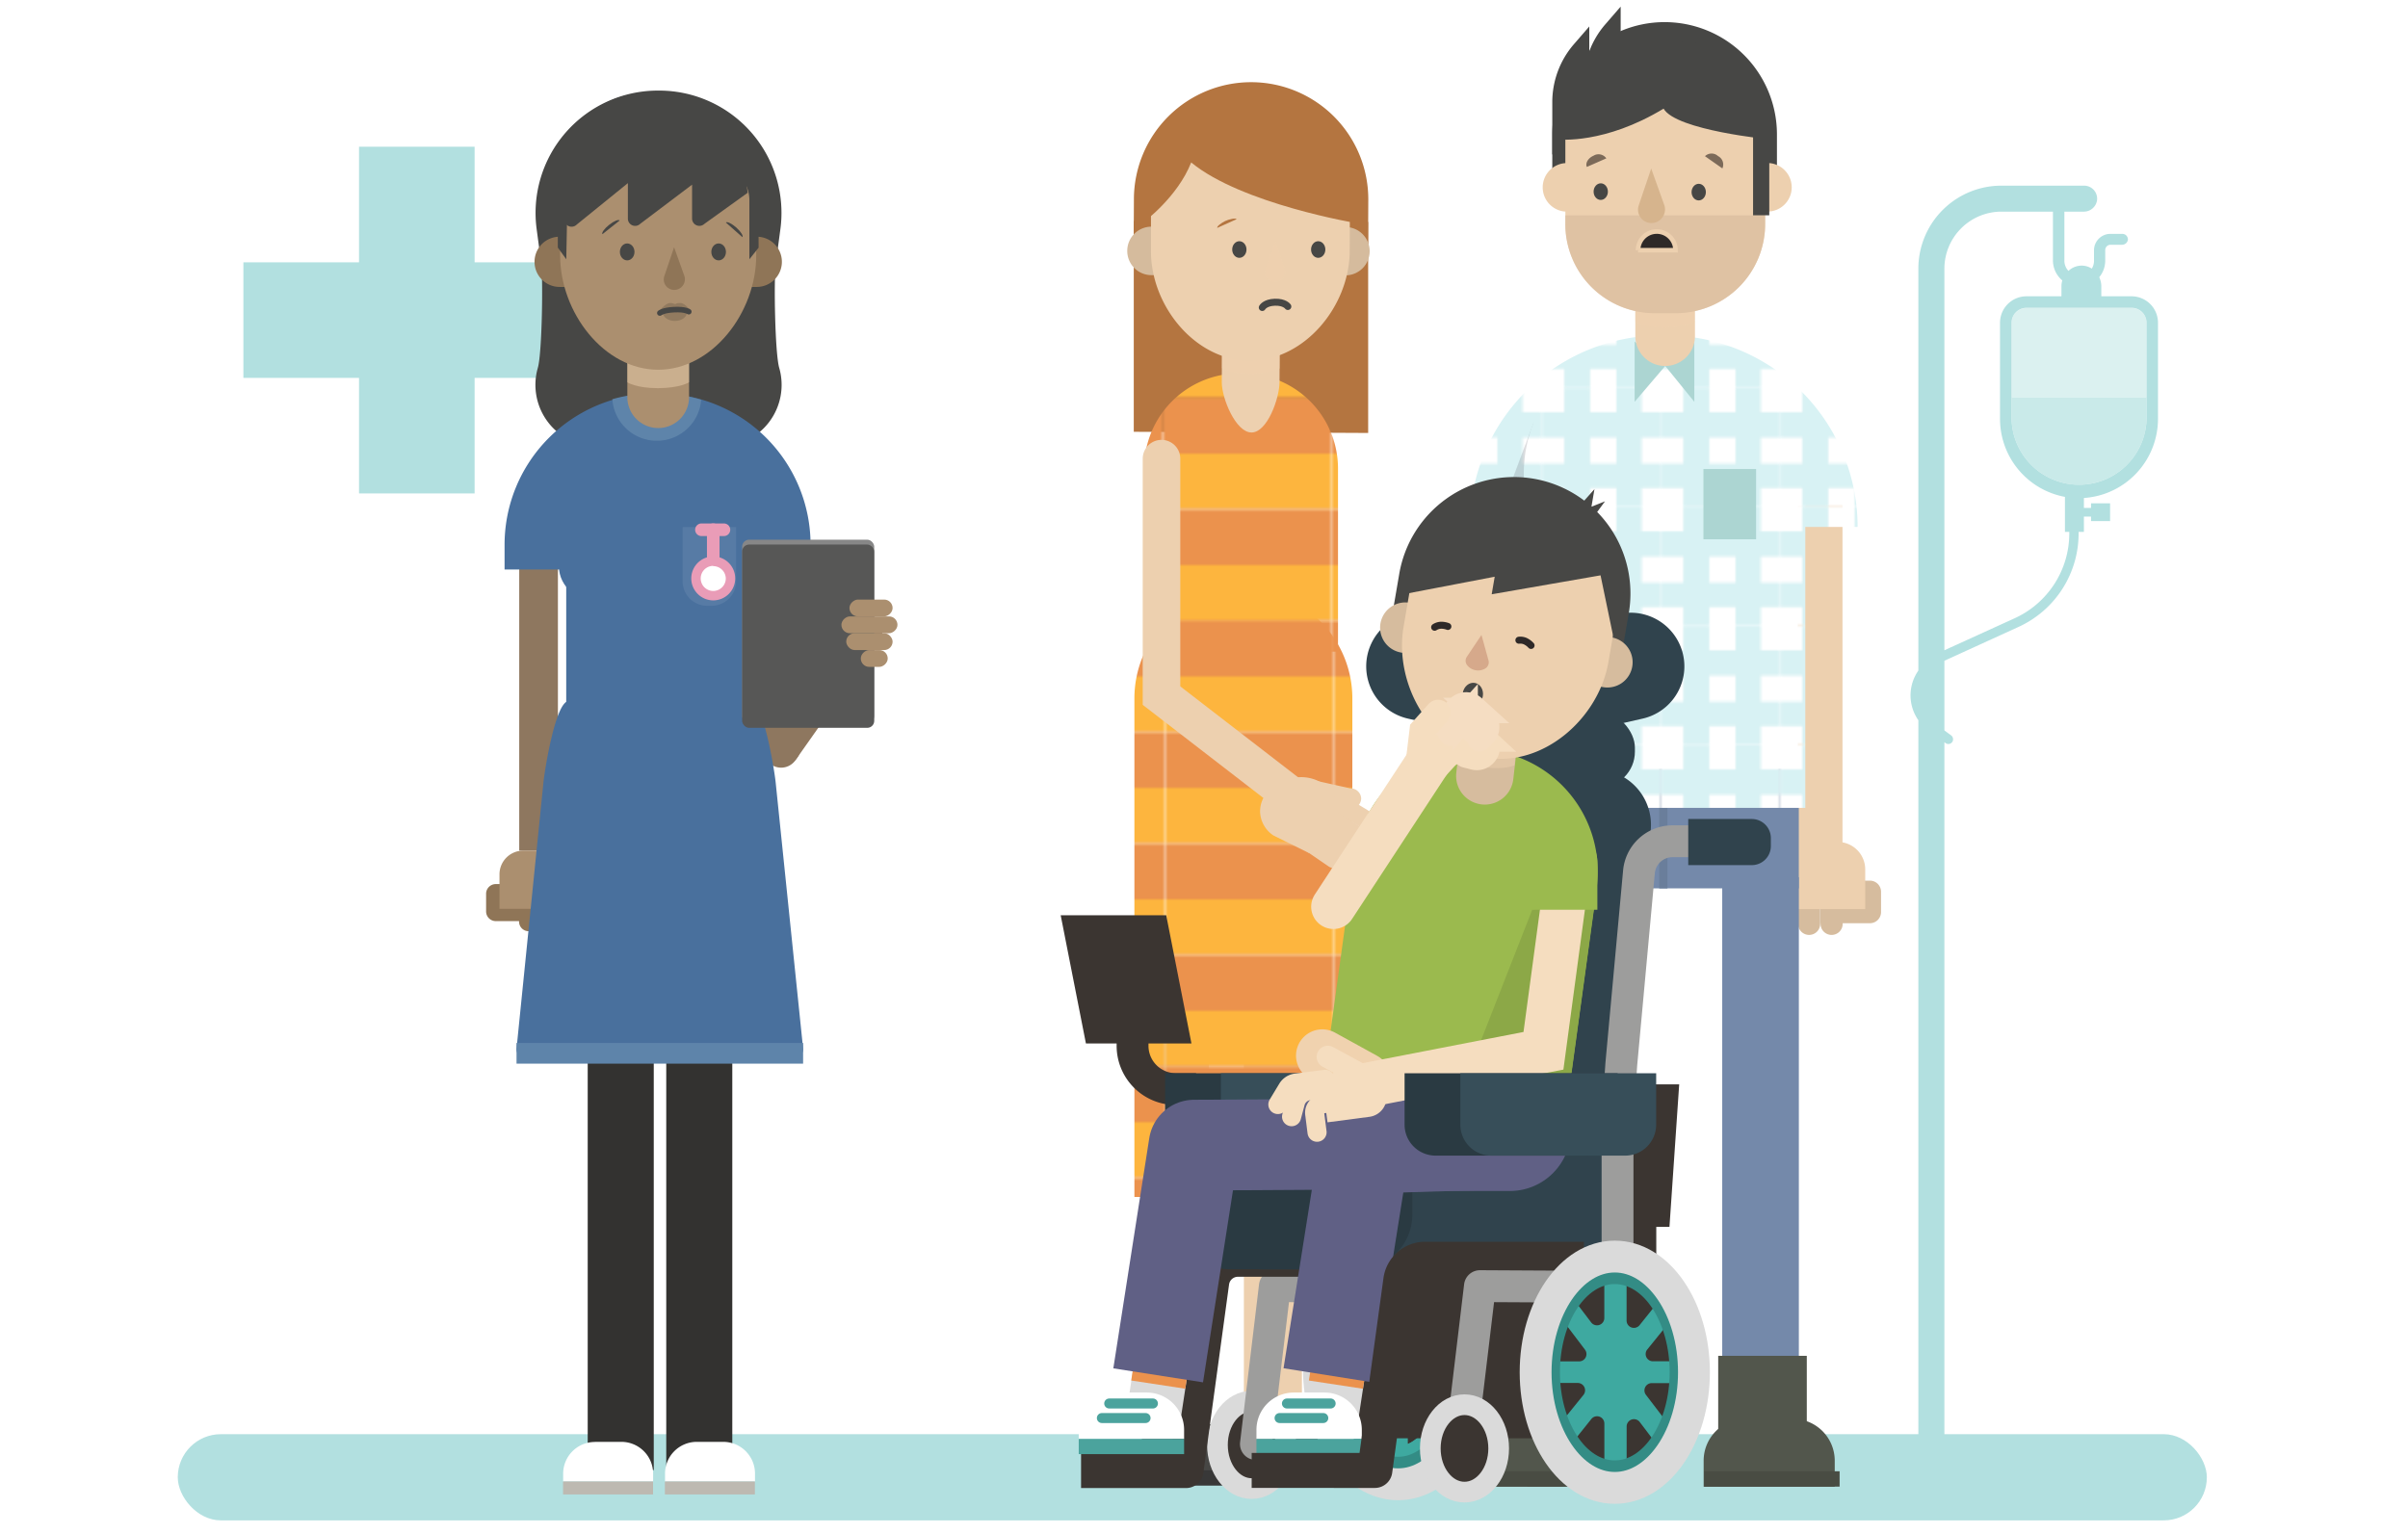 <?xml version="1.0" encoding="UTF-8"?> <svg xmlns="http://www.w3.org/2000/svg" xmlns:xlink="http://www.w3.org/1999/xlink" viewBox="0 0 455 290"><defs><style>.cls-1,.cls-11,.cls-13,.cls-27,.cls-33,.cls-34,.cls-36,.cls-37,.cls-39,.cls-41,.cls-42,.cls-49,.cls-51,.cls-52,.cls-53,.cls-54,.cls-56,.cls-58,.cls-59,.cls-60,.cls-61,.cls-67,.cls-74{fill:none;}.cls-2{fill:#fdb53e;}.cls-3{fill:#eb924d;}.cls-4{fill:#fff;}.cls-5{fill:#d8f2f4;}.cls-17,.cls-22,.cls-5,.cls-70{mix-blend-mode:multiply;}.cls-6{isolation:isolate;}.cls-7{fill:#b2e0e0;}.cls-8{fill:#dbf1f0;}.cls-9{fill:#c9eae9;}.cls-10{fill:#d6bc9e;}.cls-11,.cls-13,.cls-24,.cls-27,.cls-34{stroke:#edd0af;}.cls-11,.cls-13,.cls-27,.cls-33,.cls-34,.cls-35,.cls-36,.cls-42,.cls-51,.cls-53,.cls-54,.cls-56,.cls-58,.cls-59,.cls-60,.cls-61,.cls-67,.cls-74{stroke-linecap:round;}.cls-11,.cls-13,.cls-36,.cls-37,.cls-52{stroke-linejoin:round;}.cls-11{stroke-width:8.45px;}.cls-12,.cls-22{fill:#edd0af;}.cls-13{stroke-width:8.14px;}.cls-14{fill:url(#New_Pattern_Swatch_3);}.cls-15{fill:#7489aa;}.cls-16{fill:#6a7e9b;}.cls-17{fill:#52525e;opacity:0.19;}.cls-18{fill:#acd5d2;}.cls-19{fill:#52564c;}.cls-20{fill:#494c43;}.cls-21{fill:#474745;}.cls-22,.cls-70{opacity:0.48;}.cls-23{fill:#d9bd9f;opacity:0.7;}.cls-24{fill:#2e2928;stroke-width:0.87px;}.cls-24,.cls-27,.cls-33,.cls-34,.cls-35,.cls-39,.cls-41,.cls-42,.cls-49,.cls-51,.cls-53,.cls-54,.cls-56,.cls-58,.cls-59,.cls-60,.cls-61,.cls-67,.cls-74{stroke-miterlimit:10;}.cls-25{fill:#7c6a59;}.cls-26{fill:#d6b48d;}.cls-27{stroke-width:10.97px;}.cls-28{fill:#383838;}.cls-29{fill:#b47540;}.cls-30{fill:url(#New_Pattern_Swatch_1);}.cls-31{fill:url(#New_Pattern_Swatch_1-3);}.cls-32{fill:#d5bb9d;}.cls-33,.cls-74{stroke:#474745;}.cls-33,.cls-56{stroke-width:1.32px;}.cls-34{stroke-width:7.1px;}.cls-35,.cls-38{fill:#3b3531;}.cls-35,.cls-42,.cls-49{stroke:#dadada;}.cls-35{stroke-width:3.91px;}.cls-36{stroke:#9d9d9c;}.cls-36,.cls-39,.cls-42{stroke-width:6.02px;}.cls-37,.cls-39{stroke:#3b3531;}.cls-37{stroke-width:6.62px;}.cls-40{fill:#3ea9a0;}.cls-41{stroke:#338c85;stroke-width:3.01px;}.cls-43{fill:#2a3a42;}.cls-44{fill:#374e59;}.cls-45{fill:#30434d;}.cls-46{fill:#9bba4e;}.cls-47{fill:#8ca847;}.cls-48{fill:#606085;}.cls-49{stroke-width:10.3px;}.cls-50{fill:#4ba39d;}.cls-51{stroke:#4ba39d;stroke-width:1.89px;}.cls-52{stroke:#606085;stroke-width:17.15px;}.cls-53{stroke:#f0d2af;stroke-width:9.93px;}.cls-54,.cls-58,.cls-59,.cls-60{stroke:#f5ddbf;}.cls-54{stroke-width:8.42px;}.cls-55{fill:#d6a98b;}.cls-56{stroke:#2e2928;}.cls-57{fill:#f5ddbf;}.cls-58{stroke-width:3.61px;}.cls-59{stroke-width:4.21px;}.cls-60,.cls-61{stroke-width:4.82px;}.cls-61{stroke:#f5ddc2;}.cls-62{fill:#333230;}.cls-63{fill:#917a5f;}.cls-64{fill:#8f7557;}.cls-65{fill:#8e775f;}.cls-66{fill:#ab8f6f;}.cls-67{stroke:#8e775f;stroke-width:6.58px;}.cls-68{fill:#49709d;}.cls-69{fill:#5e84aa;}.cls-71{fill:#bdb9b1;}.cls-72{fill:#577ba5;}.cls-73{fill:#e99cb7;}.cls-74{stroke-width:1.05px;}.cls-75{fill:#878787;}.cls-76{fill:#575756;}</style><pattern id="New_Pattern_Swatch_3" data-name="New Pattern Swatch 3" width="49.75" height="49.75" patternTransform="translate(-91.01 5.92) scale(0.45)" patternUnits="userSpaceOnUse" viewBox="0 0 49.75 49.75"><rect class="cls-1" width="49.75" height="49.75"></rect><rect class="cls-4" width="49.75" height="49.75"></rect><rect class="cls-5" x="0.07" y="31.58" width="49.68" height="10.19"></rect><rect class="cls-5" x="0.07" y="9.97" width="49.68" height="10.65"></rect><polygon class="cls-5" points="9.07 49.75 9.07 0.07 19.93 0.07 19.93 49.75 9.07 49.75"></polygon><polygon class="cls-5" points="30.99 49.68 30.99 0 41.56 0 41.56 49.68 30.99 49.68"></polygon></pattern><pattern id="New_Pattern_Swatch_1" data-name="New Pattern Swatch 1" width="58.64" height="39" patternTransform="matrix(-0.54, 0, 0, 0.54, 92.01, 43.61)" patternUnits="userSpaceOnUse" viewBox="0 0 58.64 39"><rect class="cls-1" width="58.64" height="39"></rect><rect class="cls-2" width="58.64" height="19.5"></rect><rect class="cls-3" y="19.5" width="58.64" height="19.5"></rect></pattern><pattern id="New_Pattern_Swatch_1-3" data-name="New Pattern Swatch 1" width="58.64" height="39" patternTransform="matrix(-0.54, 0, 0, 0.54, 92.45, 43.61)" patternUnits="userSpaceOnUse" viewBox="0 0 58.64 39"><rect class="cls-1" width="58.64" height="39"></rect><rect class="cls-2" width="58.64" height="19.5"></rect><rect class="cls-3" y="19.5" width="58.64" height="19.5"></rect></pattern></defs><title>455px-nurse-and-family-smaller</title><g class="cls-6"><g id="Layer_1" data-name="Layer 1"><rect class="cls-7" x="33.59" y="271.06" width="383.4" height="16.29" rx="8.14"></rect><rect class="cls-7" x="67.84" y="27.73" width="21.84" height="65.53" transform="translate(139.25 -18.26) rotate(90)"></rect><rect class="cls-7" x="67.84" y="27.73" width="21.84" height="65.53" transform="translate(157.52 120.99) rotate(180)"></rect><path class="cls-1" d="M390.17,93.91a15,15,0,0,1-12.27-14.7V61a5,5,0,0,1,5-5h6.61V54.14a3.66,3.66,0,0,1,.16-1.1,4.94,4.94,0,0,1-1.77-3.78V40h-9.74A10.79,10.79,0,0,0,367.4,50.8v72.1l13.29-6.05a17.63,17.63,0,0,0,10.3-16v-.31h-.82Z"></path><path class="cls-8" d="M402.78,58.21H382.91A2.83,2.83,0,0,0,380.09,61V75.09H405.6V61A2.82,2.82,0,0,0,402.78,58.21Z"></path><path class="cls-9" d="M380.09,79.21a12.76,12.76,0,0,0,25.51,0V75.09H380.09Z"></path><path class="cls-7" d="M402.78,56h-5.73V54.14a4.15,4.15,0,0,0-.39-1.75,4.91,4.91,0,0,0,1.13-3.13v-2a1,1,0,0,1,1-1h2.17a1.11,1.11,0,0,0,1.12-1A1.06,1.06,0,0,0,401,44.2h-2.23a3.1,3.1,0,0,0-3.1,3.1v2a2.83,2.83,0,0,1-.42,1.47,3.48,3.48,0,0,0-1.9-.57h0a3.67,3.67,0,0,0-2.51,1,2.81,2.81,0,0,1-.77-1.93V40h3.63a2.52,2.52,0,0,0,2.55-2.21,2.46,2.46,0,0,0-2.45-2.7h-15.6A15.69,15.69,0,0,0,362.48,50.8v75.92l-.25.4a8.18,8.18,0,0,0,.25,9V277.81c2.17,2.47,4.92,1,4.92-1.18V140.28l.22.16a.87.87,0,0,0,.53.18.91.91,0,0,0,.79-.48.93.93,0,0,0-.3-1.18l-1.24-.91V124.88l14-6.39a19.41,19.41,0,0,0,11.36-17.65v-.31h1V97.64h1.35v.85h3.6V95.13h-3.6V96h-1.35V94.12a15,15,0,0,0,14-14.91V61A5,5,0,0,0,402.78,56ZM391,100.84a17.63,17.63,0,0,1-10.3,16L367.4,122.9V50.8A10.79,10.79,0,0,1,378.17,40h9.74v9.24A4.94,4.94,0,0,0,389.68,53a3.66,3.66,0,0,0-.16,1.1V56h-6.61a5,5,0,0,0-5,5V79.21a15,15,0,0,0,12.27,14.7v6.62H391ZM405.6,75.09v4.12a12.76,12.76,0,0,1-25.51,0V61a2.83,2.83,0,0,1,2.82-2.82h19.87A2.82,2.82,0,0,1,405.6,61Z"></path><path class="cls-10" d="M341.83,170h0a2.09,2.09,0,0,1,2.09,2.09v4.61a0,0,0,0,1,0,0h-4.18a0,0,0,0,1,0,0v-4.61A2.09,2.09,0,0,1,341.83,170Z" transform="translate(683.67 346.7) rotate(180)"></path><path class="cls-10" d="M346.09,170h0a2.09,2.09,0,0,1,2.09,2.09v4.61a0,0,0,0,1,0,0H344a0,0,0,0,1,0,0v-4.61A2.09,2.09,0,0,1,346.09,170Z" transform="translate(692.18 346.7) rotate(-180)"></path><path class="cls-10" d="M346,166.43h9.36a0,0,0,0,1,0,0v8.05a0,0,0,0,1,0,0H346a2.11,2.11,0,0,1-2.11-2.11v-3.82A2.11,2.11,0,0,1,346,166.43Z" transform="translate(699.32 340.92) rotate(-180)"></path><line class="cls-11" x1="343.92" y1="90.55" x2="343.92" y2="159.12"></line><path class="cls-12" d="M339.74,159.12h12.69a0,0,0,0,1,0,0v12.69a0,0,0,0,1,0,0h-7.5a5.19,5.19,0,0,1-5.19-5.19v-7.5A0,0,0,0,1,339.74,159.12Z" transform="translate(692.18 330.94) rotate(-180)"></path><path class="cls-10" d="M283.91,173.18h4a0,0,0,0,1,0,0v4.43a2,2,0,0,1-2,2h0a2,2,0,0,1-2-2v-4.43A0,0,0,0,1,283.91,173.18Z"></path><path class="cls-10" d="M279.81,173.18h4a0,0,0,0,1,0,0v4.43a2,2,0,0,1-2,2h0a2,2,0,0,1-2-2v-4.43A0,0,0,0,1,279.81,173.18Z"></path><path class="cls-10" d="M274.9,169.74h9a0,0,0,0,1,0,0v7.75a0,0,0,0,1,0,0h-9a2,2,0,0,1-2-2v-3.68A2,2,0,0,1,274.9,169.74Z"></path><line class="cls-13" x1="283.91" y1="96.68" x2="283.91" y2="162.71"></line><path class="cls-14" d="M313.9,63.39h.87A36.19,36.19,0,0,1,351,99.59v0a0,0,0,0,1,0,0H277.71a0,0,0,0,1,0,0v0A36.19,36.19,0,0,1,313.9,63.39Z"></path><rect class="cls-15" x="289.88" y="145.3" width="50.01" height="22.6"></rect><polygon class="cls-15" points="304.3 270.71 289.88 268.88 289.88 165.8 304.3 165.8 304.3 270.71"></polygon><rect class="cls-15" x="325.42" y="165.8" width="14.48" height="104.91"></rect><rect class="cls-16" x="313.51" y="149.76" width="1.56" height="18.15"></rect><polygon class="cls-17" points="289.38 99.59 282.41 99.59 289.83 79.75 289.38 99.59"></polygon><path class="cls-14" d="M314.06,63.39H315a26.12,26.12,0,0,1,26.12,26.12v63.17a0,0,0,0,1,0,0H287.93a0,0,0,0,1,0,0V89.52A26.12,26.12,0,0,1,314.06,63.39Z"></path><polygon class="cls-18" points="314.65 69.17 308.87 75.94 308.87 64.54 314.65 69.17"></polygon><polygon class="cls-18" points="314.65 69.17 320.15 75.94 320.15 64.54 314.65 69.17"></polygon><path class="cls-12" d="M280.71,162.71h7.22a0,0,0,0,1,0,0v12.22a0,0,0,0,1,0,0H275.72a0,0,0,0,1,0,0V167.7A5,5,0,0,1,280.71,162.71Z"></path><rect class="cls-18" x="321.87" y="88.64" width="9.95" height="13.29"></rect><rect class="cls-19" x="324.66" y="256.25" width="16.74" height="24.72"></rect><path class="cls-19" d="M332.57,268.16h6.2a7.91,7.91,0,0,1,7.91,7.91V281a0,0,0,0,1,0,0h-22a0,0,0,0,1,0,0v-4.89A7.91,7.91,0,0,1,332.57,268.16Z"></path><path class="cls-19" d="M329.83,268.16H336a7.91,7.91,0,0,1,7.91,7.91V281a0,0,0,0,1,0,0h-22a0,0,0,0,1,0,0v-4.89A7.91,7.91,0,0,1,329.83,268.16Z"></path><rect class="cls-20" x="322.03" y="278.07" width="25.57" height="2.9"></rect><rect class="cls-19" x="288.59" y="256.25" width="16.47" height="24.72"></rect><path class="cls-19" d="M273.34,268.16h22a0,0,0,0,1,0,0v4.89a7.91,7.91,0,0,1-7.91,7.91h-6.2a7.91,7.91,0,0,1-7.91-7.91v-4.89a0,0,0,0,1,0,0Z" transform="translate(568.71 549.13) rotate(-180)"></path><rect class="cls-20" x="272.43" y="278.07" width="33.27" height="2.9" transform="translate(578.13 559.04) rotate(-180)"></rect><path class="cls-21" d="M314.53,4.18h0a21.23,21.23,0,0,1,21.23,21.23v8.34a0,0,0,0,1,0,0H293.31a0,0,0,0,1,0,0V25.41A21.23,21.23,0,0,1,314.53,4.18Z"></path><path class="cls-12" d="M309,47h11.27a0,0,0,0,1,0,0V63.53a5.64,5.64,0,0,1-5.64,5.64h0A5.64,5.64,0,0,1,309,63.53V47A0,0,0,0,1,309,47Z"></path><path class="cls-22" d="M320.17,56.2H309v4.63s1.51,1.07,5.51,1.07,5.64-1.07,5.64-1.07Z"></path><path class="cls-12" d="M311.84,9.63h5.63a16.06,16.06,0,0,1,16.06,16.06V42.32A16.83,16.83,0,0,1,316.7,59.16h-4.09a16.83,16.83,0,0,1-16.83-16.83V25.69A16.06,16.06,0,0,1,311.84,9.63Z"></path><path class="cls-23" d="M333.53,40.71l-37.76,0v1.64a16.84,16.84,0,0,0,16.84,16.84h4.09a16.84,16.84,0,0,0,16.83-16.84Z"></path><path class="cls-12" d="M296.11,30.82H300a0,0,0,0,1,0,0V40a0,0,0,0,1,0,0h-3.91a4.59,4.59,0,0,1-4.59-4.59v0A4.59,4.59,0,0,1,296.11,30.82Z"></path><path class="cls-12" d="M334.64,30.82h3.91a0,0,0,0,1,0,0V40a0,0,0,0,1,0,0h-3.91a4.59,4.59,0,0,1-4.59-4.59v0A4.59,4.59,0,0,1,334.64,30.82Z" transform="translate(668.6 70.81) rotate(180)"></path><rect class="cls-21" x="331.25" y="21.54" width="3.06" height="19.15"></rect><path class="cls-21" d="M294.58,26.36s8.63.93,19.76-5.83c2.37,4.12,20.15,5.83,20.15,5.83S332.33,7.88,317.6,7.88s-19.11,5.29-19.11,5.29l-3.91,8.61Z"></path><path class="cls-24" d="M313.05,43.76h0a3.53,3.53,0,0,1,3.54,3.53h-7.07A3.53,3.53,0,0,1,313.05,43.76Z"></path><path class="cls-25" d="M324.63,29.5h0a1.79,1.79,0,0,1,.82,2.33l-3.29-2.31A1.8,1.8,0,0,1,324.63,29.5Z"></path><path class="cls-25" d="M301.1,29.43h0a1.79,1.79,0,0,1,2.42.5l-3.68,1.62C299.52,30.83,300.08,29.87,301.1,29.43Z"></path><path class="cls-21" d="M293.31,29.23V19.31a16.74,16.74,0,0,1,4.08-10.95L300.3,5V20.31Z"></path><path class="cls-21" d="M299.24,25.48V15.56a16.72,16.72,0,0,1,4.08-10.95l2.91-3.36V16.56Z"></path><path class="cls-26" d="M312,31.85l2.46,6.87a2.54,2.54,0,0,1-.38,2.42h0a2.55,2.55,0,0,1-4.07,0h0a2.54,2.54,0,0,1-.36-2.34Z"></path><ellipse class="cls-21" cx="320.96" cy="36.31" rx="1.57" ry="1.35" transform="translate(282.71 357.04) rotate(-89.65)"></ellipse><ellipse class="cls-21" cx="302.45" cy="36.21" rx="1.57" ry="1.35" transform="translate(264.41 338.44) rotate(-89.65)"></ellipse><line class="cls-27" x1="222.93" y1="192.87" x2="222.93" y2="273.72"></line><path class="cls-21" d="M215.44,280.74h31a10.38,10.38,0,0,0-8.7-10.24l-15.51-2.26a5.88,5.88,0,0,0-6.83,5.8Z"></path><rect class="cls-28" x="215.44" y="277.89" width="31.03" height="2.85" transform="translate(461.92 558.63) rotate(-180)"></rect><line class="cls-27" x1="240.52" y1="192.87" x2="240.52" y2="273.72"></line><path class="cls-21" d="M233,280.74h31a10.38,10.38,0,0,0-8.7-10.24l-15.51-2.26A5.88,5.88,0,0,0,233,274Z"></path><rect class="cls-28" x="233.03" y="277.89" width="31.03" height="2.85" transform="translate(497.1 558.63) rotate(-180)"></rect><polygon class="cls-29" points="214.23 81.61 258.52 81.83 258.52 41.96 214.23 41.74 214.23 81.61"></polygon><path class="cls-30" d="M216.19,123.17V88.56a18,18,0,0,1,18-18h.63a18,18,0,0,1,18,18v34.61Z"></path><path class="cls-31" d="M214.35,226.22h41.18V132a20.59,20.59,0,0,0-20.59-20.59h0A20.59,20.59,0,0,0,214.35,132Z"></path><path class="cls-12" d="M236.47,81.74h0c3,0,5.28-6.47,5.3-9.49l.08-16-10.91,0-.08,16C230.85,75.21,233.46,81.72,236.47,81.74Z"></path><path class="cls-22" d="M230.9,65.1l10.9.05,0,4.49s-1.49,1-5.4,1-5.51-1.07-5.51-1.07Z"></path><path class="cls-29" d="M214.28,15.55h44.29a0,0,0,0,1,0,0v8.7A22.15,22.15,0,0,1,236.43,46.4h0a22.15,22.15,0,0,1-22.15-22.15v-8.7a0,0,0,0,1,0,0Z" transform="translate(472.7 63.13) rotate(-179.71)"></path><path class="cls-32" d="M254.91,42.93h3.9a0,0,0,0,1,0,0v9.13a0,0,0,0,1,0,0h-3.9a4.57,4.57,0,0,1-4.57-4.57v0A4.57,4.57,0,0,1,254.91,42.93Z" transform="translate(508.9 96.26) rotate(-179.71)"></path><path class="cls-32" d="M221.51,42.84l-3.89,0A4.57,4.57,0,0,0,213,47.36h0A4.57,4.57,0,0,0,217.57,52l3.9,0Z"></path><path class="cls-12" d="M236.12,68.18h0c10.39,0,18.86-10.32,18.91-20.7l.05-10.5a18,18,0,0,0-17.94-18.12H235.6a18,18,0,0,0-18.12,17.94l0,10.5C217.38,57.68,225.74,68.12,236.12,68.18Z"></path><path class="cls-22" d="M241,45.53,239.1,50.7a2,2,0,0,0,.28,1.82h0a1.92,1.92,0,0,0,3.07,0h0a1.91,1.91,0,0,0,.28-1.76Z"></path><path class="cls-29" d="M256.42,42v.2s-21.82-3.64-31.34-11.5c-2.56,6.55-9,11.3-9,11.3s-1-24.83,18.6-24.73C234.7,17.26,257.56,15.94,256.42,42Z"></path><path class="cls-29" d="M231.49,41.78c-.71.36-1.61,1-1.48,1.29l3.65-1.64C233.53,41.15,232.2,41.43,231.49,41.78Z"></path><path class="cls-33" d="M238.51,58.12s.5-.94,2.37-1,2.46.81,2.46.81"></path><ellipse class="cls-21" cx="234.18" cy="47.16" rx="1.35" ry="1.57"></ellipse><ellipse class="cls-21" cx="249.08" cy="47.16" rx="1.35" ry="1.57"></ellipse><polyline class="cls-34" points="219.47 86.68 219.47 131.47 243.85 150.29"></polyline><path class="cls-12" d="M247.33,149.69h0a2,2,0,0,1,1.94-2l5.86,1.31a2,2,0,0,1,2.07,1.87h0a2,2,0,0,1-2,2l-4.87-1.11c-.44-.1-.88-.16-1.33-.23A2,2,0,0,1,247.33,149.69Z"></path><path class="cls-12" d="M249.13,153.22h0a1.8,1.8,0,0,1,2.45-.48l7.66,4.89a1.65,1.65,0,0,1,.5,2.35h0a1.81,1.81,0,0,1-2.46.48l-7.66-4.88A1.67,1.67,0,0,1,249.13,153.22Z"></path><path class="cls-12" d="M247.41,155h0a1.83,1.83,0,0,1,2.51-.1l7.35,5.14a1.66,1.66,0,0,1,.16,2.45h0a1.81,1.81,0,0,1-2.44.15l-7.47-5.23A1.66,1.66,0,0,1,247.41,155Z"></path><path class="cls-12" d="M244.2,156.73h0a1.83,1.83,0,0,1,2.51-.1l6.48,4.43a1.66,1.66,0,0,1,.17,2.45h0a1.84,1.84,0,0,1-2.45.15l-6.6-4.52A1.66,1.66,0,0,1,244.2,156.73Z"></path><path class="cls-12" d="M250.44,150.36h0a1.82,1.82,0,0,1,2.41-.64l7.79,4.76a1.65,1.65,0,0,1,.63,2.3h0a1.8,1.8,0,0,1-2.44.62l-7.73-4.72A1.66,1.66,0,0,1,250.44,150.36Z"></path><path class="cls-12" d="M251.57,150.11a5.87,5.87,0,0,1-2-2.26h0a7.63,7.63,0,0,0-7.57.07l-1.23.72a5.5,5.5,0,0,0-2.67,4.86,5.6,5.6,0,0,0,2.53,4.41l6.66,3.29,1.82-2.27,5-7.1Z"></path><ellipse class="cls-35" cx="236.5" cy="273.08" rx="6.46" ry="8.26"></ellipse><path class="cls-36" d="M237.31,272.92l3.58-29.84,26,.14V211.64l.71-10.5,3.34-36.39a6.37,6.37,0,0,1,6.34-5.78h14.48"></path><path class="cls-37" d="M274.31,238H233.87a5,5,0,0,0-4.91,4.28l-4.86,35.65H204.27"></path><polygon class="cls-38" points="225.13 197.22 205.19 197.22 200.42 172.98 220.36 172.98 225.13 197.22"></polygon><path class="cls-39" d="M214,189.11v8.54a8.18,8.18,0,0,0,8.19,8.19H226"></path><ellipse class="cls-38" cx="264.17" cy="258.67" rx="14.96" ry="21.86"></ellipse><path class="cls-40" d="M264.17,239.53c-7.2,0-12.84,8.41-12.84,19.14S257,277.8,264.17,277.8,277,269.4,277,258.67,271.37,239.53,264.17,239.53Zm8.22,16.93h-3.83l3.29-3.3A23,23,0,0,1,272.39,256.46Zm-15.89-3.35,3.34,3.35H256A22.3,22.3,0,0,1,256.5,253.11Zm-.61,7h3.95l-3.49,3.49A22.77,22.77,0,0,1,255.89,260.07Zm16.56,0a23.4,23.4,0,0,1-.45,3.44l-3.44-3.44Zm-1.91-10.69L266,253.94v-9.53A9.56,9.56,0,0,1,270.54,249.38Zm-8.18-5v9.47l-4.54-4.55A9.51,9.51,0,0,1,262.36,244.41Zm-4.79,23,4.79-4.8v10.27C260.44,272.14,258.75,270.15,257.57,267.45Zm8.4,5.47V262.59l4.82,4.82C269.61,270.13,267.91,272.13,266,272.92Z"></path><path class="cls-40" d="M264.17,239.53c-7.2,0-12.84,8.41-12.84,19.14S257,277.8,264.17,277.8,277,269.4,277,258.67,271.37,239.53,264.17,239.53Zm8.22,16.93h-3.83l3.29-3.3A23,23,0,0,1,272.39,256.46Zm-15.89-3.35,3.34,3.35H256A22.3,22.3,0,0,1,256.5,253.11Zm-.61,7h3.95l-3.49,3.49A22.77,22.77,0,0,1,255.89,260.07Zm16.56,0a23.4,23.4,0,0,1-.45,3.44l-3.44-3.44Zm-1.91-10.69L266,253.94v-9.53A9.56,9.56,0,0,1,270.54,249.38Zm-8.18-5v9.47l-4.54-4.55A9.51,9.51,0,0,1,262.36,244.41Zm-4.79,23,4.79-4.8v10.27C260.44,272.14,258.75,270.15,257.57,267.45Zm8.4,5.47V262.59l4.82,4.82C269.61,270.13,267.91,272.13,266,272.92Z"></path><ellipse class="cls-41" cx="264.17" cy="258.67" rx="11.87" ry="18.17"></ellipse><ellipse class="cls-42" cx="264.17" cy="258.67" rx="14.96" ry="21.86"></ellipse><path class="cls-43" d="M220.16,202.85h40.25a0,0,0,0,1,0,0v9.71a5.85,5.85,0,0,1-5.85,5.85H226a5.85,5.85,0,0,1-5.85-5.85v-9.71A0,0,0,0,1,220.16,202.85Z"></path><path class="cls-44" d="M230.7,202.85h37a0,0,0,0,1,0,0v9.71a5.85,5.85,0,0,1-5.85,5.85H236.54a5.85,5.85,0,0,1-5.85-5.85v-9.71A0,0,0,0,1,230.7,202.85Z"></path><polygon class="cls-38" points="315.45 231.88 304.01 231.88 304.01 204.94 317.29 204.94 315.45 231.88"></polygon><rect class="cls-45" x="267.5" y="134.52" width="41.42" height="14.32" rx="6.77"></rect><path class="cls-45" d="M310.37,135.82l-7.32,1.66a67.26,67.26,0,0,1-29.68,0l-7.32-1.66a10.13,10.13,0,0,1-7.9-9.88h0a10.14,10.14,0,0,1,12.37-9.89l2.85.65a67.26,67.26,0,0,0,29.68,0l2.84-.65a10.15,10.15,0,0,1,12.38,9.89h0A10.13,10.13,0,0,1,310.37,135.82Z"></path><polygon class="cls-38" points="256.41 271.83 312.96 271.83 312.96 231.67 244.49 231.67 256.41 271.83"></polygon><path class="cls-45" d="M306.06,227.51H257.7l5.8-69.92a13.23,13.23,0,0,1,13.19-12.15h24.82a10.45,10.45,0,0,1,10.41,11.32Z"></path><path class="cls-45" d="M228.14,220h78.12a0,0,0,0,1,0,0v9.52a10.38,10.38,0,0,1-10.38,10.38H238.52a10.38,10.38,0,0,1-10.38-10.38V220A0,0,0,0,1,228.14,220Z"></path><path class="cls-43" d="M222.12,220h44.75a0,0,0,0,1,0,0v9.52a10.38,10.38,0,0,1-10.38,10.38h-24a10.38,10.38,0,0,1-10.38-10.38V220A0,0,0,0,1,222.12,220Z"></path><path class="cls-46" d="M249,212.42l46.21,2.81,6.45-47.15a23.05,23.05,0,0,0-21.41-26.37h0a23.05,23.05,0,0,0-24.22,19.66Z"></path><polygon class="cls-47" points="289.52 171.93 277.71 202.08 296.94 202.85 301.42 170.16 289.52 171.93"></polygon><path class="cls-48" d="M259.47,209.6h37.37a0,0,0,0,1,0,0v15.51a0,0,0,0,1,0,0H248a0,0,0,0,1,0,0v-4A11.51,11.51,0,0,1,259.47,209.6Z" transform="translate(544.8 434.7) rotate(-180)"></path><line class="cls-49" x1="254.06" y1="251.12" x2="251.47" y2="268.17"></line><path class="cls-4" d="M237.41,263.18h19.91a0,0,0,0,1,0,0v1.72a7.05,7.05,0,0,1-7.05,7.05h-5.81a7.05,7.05,0,0,1-7.05-7.05v-1.72a0,0,0,0,1,0,0Z" transform="translate(494.73 535.14) rotate(-180)"></path><rect class="cls-50" x="237.41" y="271.96" width="19.91" height="2.87" transform="translate(494.73 546.79) rotate(-180)"></rect><line class="cls-51" x1="251.43" y1="265.26" x2="243.17" y2="265.26"></line><line class="cls-51" x1="250.04" y1="268.01" x2="241.78" y2="268.01"></line><rect class="cls-3" x="247.45" y="259.64" width="10.33" height="2.06" transform="translate(463.17 556.34) rotate(-171.36)"></rect><polyline class="cls-52" points="287.64 216.09 257.8 217.03 251 259.94"></polyline><line class="cls-49" x1="220.48" y1="251.12" x2="217.89" y2="268.17"></line><path class="cls-4" d="M203.83,263.18h19.91a0,0,0,0,1,0,0v1.72a7.05,7.05,0,0,1-7.05,7.05h-5.81a7.05,7.05,0,0,1-7.05-7.05v-1.72A0,0,0,0,1,203.83,263.18Z" transform="translate(427.57 535.14) rotate(-180)"></path><rect class="cls-50" x="203.83" y="271.96" width="19.91" height="2.87" transform="translate(427.57 546.79) rotate(-180)"></rect><line class="cls-51" x1="217.85" y1="265.26" x2="209.59" y2="265.26"></line><line class="cls-51" x1="216.46" y1="268.01" x2="208.2" y2="268.01"></line><rect class="cls-3" x="213.87" y="259.64" width="10.33" height="2.06" transform="translate(396.4 551.29) rotate(-171.36)"></rect><polyline class="cls-52" points="282.22 216.09 225.63 216.43 218.84 259.94"></polyline><line class="cls-53" x1="249.85" y1="199.51" x2="257.84" y2="203.91"></line><polyline class="cls-54" points="254.97 205.71 291.64 198.6 296.31 163.89"></polyline><path class="cls-10" d="M275.75,130.75h10.83a0,0,0,0,1,0,0v15.92a5.42,5.42,0,0,1-5.42,5.42h0a5.42,5.42,0,0,1-5.42-5.42V130.75A0,0,0,0,1,275.75,130.75Z" transform="translate(17.81 -30.91) rotate(6.5)"></path><path class="cls-22" d="M286.63,140.24,276,139l-.5,4.43s1.33,1.18,5.15,1.62,5.5-.41,5.5-.41Z"></path><path class="cls-21" d="M287.22,90.25h0a22,22,0,0,1,22,22v8.65a0,0,0,0,1,0,0h-44a0,0,0,0,1,0,0v-8.65a22,22,0,0,1,22-22Z" transform="translate(21.99 -47.06) rotate(9.74)"></path><path class="cls-10" d="M265.56,113.79h4.07a0,0,0,0,1,0,0v9.54a0,0,0,0,1,0,0h-4.07a4.77,4.77,0,0,1-4.77-4.77v0A4.77,4.77,0,0,1,265.56,113.79Z" transform="translate(23.87 -43.15) rotate(9.74)"></path><path class="cls-10" d="M300.53,119.78l4,.69a4.76,4.76,0,0,1,3.89,5.51h0a4.76,4.76,0,0,1-5.5,3.89l-4-.69Z"></path><path class="cls-12" d="M280.89,143.19h0c-10.69-1.84-17.51-14-15.68-24.73l1.85-10.81a18.84,18.84,0,0,1,21.76-15.38l1.58.27a18.84,18.84,0,0,1,15.38,21.76l-1.86,10.81C302.09,135.8,291.58,145,280.89,143.19Z"></path><path class="cls-55" d="M279.93,120l1.33,4.82a1.36,1.36,0,0,1-.59,1.51h0a2.65,2.65,0,0,1-3.46-.62h0a1.35,1.35,0,0,1-.05-1.57Z"></path><path class="cls-21" d="M266,112.15,282.43,109l-.57,3.32,20.57-3.58,2.45,11.8s9.73-24.18-14.43-28.32S266,112.15,266,112.15Z"></path><polygon class="cls-21" points="298.63 95.43 301.28 92.44 300.5 97 298.63 95.43"></polygon><polygon class="cls-21" points="299.56 96.23 303.27 94.75 300.53 98.48 299.56 96.23"></polygon><ellipse class="cls-21" cx="278.28" cy="131.26" rx="2.23" ry="1.92" transform="translate(102.33 383.67) rotate(-80.37)"></ellipse><path class="cls-56" d="M287,121a2.4,2.4,0,0,1,1.19.17,3.64,3.64,0,0,1,1.11.82"></path><path class="cls-56" d="M271.08,118.55a2.41,2.41,0,0,1,1.14-.38,3.58,3.58,0,0,1,1.36.23"></path><path class="cls-46" d="M295.68,156.79h0a6.15,6.15,0,0,1,6.15,6.15v9a0,0,0,0,1,0,0H289.52a0,0,0,0,1,0,0v-9A6.15,6.15,0,0,1,295.68,156.79Z"></path><path class="cls-46" d="M261.42,155.59h0a6.15,6.15,0,0,1,6.15,6.15v9a0,0,0,0,1,0,0H255.26a0,0,0,0,1,0,0v-9A6.15,6.15,0,0,1,261.42,155.59Z" transform="translate(78.34 -84.72) rotate(21.58)"></path><path class="cls-57" d="M254.52,202.21h8a0,0,0,0,1,0,0v7.46a0,0,0,0,1,0,0h-8a3.73,3.73,0,0,1-3.73-3.73v0a3.73,3.73,0,0,1,3.73-3.73Z" transform="matrix(-0.99, 0.13, -0.13, -0.99, 537.02, 378.18)"></path><path class="cls-58" d="M254.79,208l-4.9.62a1.69,1.69,0,0,0-1.47,1.9l.44,3.47"></path><path class="cls-58" d="M251.87,205.57l-4.5.57a3.11,3.11,0,0,0-2.62,2.29l-.7,2.62"></path><path class="cls-58" d="M250.4,204l-5.52.7a2.21,2.21,0,0,0-1.61,1.05l-1.81,3"></path><line class="cls-59" x1="259.48" y1="204.41" x2="250.89" y2="199.75"></line><line class="cls-54" x1="269.8" y1="144.16" x2="251.96" y2="171.37"></line><path class="cls-57" d="M268.86,138.54h8.82a0,0,0,0,1,0,0v8.25a0,0,0,0,1,0,0h-8.82a4.13,4.13,0,0,1-4.13-4.13v0A4.13,4.13,0,0,1,268.86,138.54Z" transform="translate(-17.16 246.35) rotate(-47.52)"></path><path class="cls-60" d="M274.23,142.3l2.73-3a2,2,0,0,1,2.85-.13l.54.5a2,2,0,0,1,.15,2.83h0a1.93,1.93,0,0,1-1.94.59l-1.52-.39"></path><path class="cls-61" d="M274.12,138.52l2.72-3a2,2,0,0,1,2.86-.13l.54.49a2,2,0,0,1,.14,2.84l-.79.89"></path><path class="cls-61" d="M272.82,136.9l2.72-3a2,2,0,0,1,2.86-.12l.54.49a2,2,0,0,1,.14,2.83l-.79.89"></path><polyline class="cls-60" points="268 144.24 268.75 138 271.73 134.66"></polyline><path class="cls-37" d="M299.29,238h-30a4.64,4.64,0,0,0-4.6,4l-4.91,35.91H236.51"></path><path class="cls-36" d="M275.86,274.65l3.78-31.57,26,.14V211.64l.71-10.5,3.34-36.39A6.36,6.36,0,0,1,316,159h14.48"></path><ellipse class="cls-35" cx="276.72" cy="273.75" rx="6.46" ry="8.26"></ellipse><path class="cls-43" d="M265.41,202.85h40.25a0,0,0,0,1,0,0v9.71a5.85,5.85,0,0,1-5.85,5.85H271.25a5.85,5.85,0,0,1-5.85-5.85v-9.71A0,0,0,0,1,265.41,202.85Z"></path><path class="cls-44" d="M275.94,202.85h37a0,0,0,0,1,0,0v9.71a5.85,5.85,0,0,1-5.85,5.85H281.79a5.85,5.85,0,0,1-5.85-5.85v-9.71A0,0,0,0,1,275.94,202.85Z"></path><path class="cls-45" d="M319,154.79h12a3.61,3.61,0,0,1,3.61,3.61v1.5a3.61,3.61,0,0,1-3.61,3.61H319a0,0,0,0,1,0,0v-8.73A0,0,0,0,1,319,154.79Z"></path><ellipse class="cls-38" cx="305.12" cy="259.35" rx="14.96" ry="21.86"></ellipse><path class="cls-40" d="M319.74,257.28h-7.37A1.37,1.37,0,0,1,311.3,255l5.66-7a1.38,1.38,0,0,0-.21-1.94l-1-.82a1.38,1.38,0,0,0-1.94.21l-4,5a1.38,1.38,0,0,1-2.46-.86v-8.7a1.38,1.38,0,0,0-1.38-1.38h-1.45a1.38,1.38,0,0,0-1.38,1.38v8.22a1.38,1.38,0,0,1-2.48.83l-3.57-4.71a1.39,1.39,0,0,0-1.94-.27l-1,.79a1.38,1.38,0,0,0-.27,1.93l5.61,7.41a1.38,1.38,0,0,1-1.1,2.21h-7.63a1.38,1.38,0,0,0-1.38,1.39V260a1.38,1.38,0,0,0,1.38,1.38h7.37a1.39,1.39,0,0,1,1.08,2.25l-5.66,7a1.37,1.37,0,0,0,.21,1.94l1,.82a1.37,1.37,0,0,0,1.94-.21l4-5a1.38,1.38,0,0,1,2.45.87v8.69a1.38,1.38,0,0,0,1.38,1.38h1.45a1.38,1.38,0,0,0,1.38-1.38V269.6a1.38,1.38,0,0,1,2.48-.83l3.58,4.72a1.38,1.38,0,0,0,1.93.27l1.05-.8a1.37,1.37,0,0,0,.26-1.93L311,263.62a1.38,1.38,0,0,1,1.1-2.21h7.63a1.38,1.38,0,0,0,1.38-1.38v-1.36A1.38,1.38,0,0,0,319.74,257.28Z"></path><ellipse class="cls-41" cx="305.12" cy="259.35" rx="11.87" ry="18.17"></ellipse><ellipse class="cls-42" cx="305.12" cy="259.35" rx="14.96" ry="21.86"></ellipse><path class="cls-21" d="M136,84.37h-23.2a11.63,11.63,0,0,1-11.18-14.83h0c.82-2.84,1-16.82.65-19.75l-.84-6.28a23.12,23.12,0,0,1,23-26.39h0a23.12,23.12,0,0,1,23,26.39l-.84,6.28c-.39,2.93-.17,16.91.65,19.75h0A11.63,11.63,0,0,1,136,84.37Z"></path><rect class="cls-62" x="125.89" y="158.6" width="12.48" height="119.24"></rect><rect class="cls-62" x="111.05" y="158.6" width="12.48" height="119.24"></rect><path class="cls-63" d="M101.76,170.17h3.61a0,0,0,0,1,0,0v4a1.81,1.81,0,0,1-1.81,1.81h0a1.81,1.81,0,0,1-1.81-1.81v-4A0,0,0,0,1,101.76,170.17Z"></path><path class="cls-64" d="M98.09,170.17h3.61a0,0,0,0,1,0,0v4A1.81,1.81,0,0,1,99.89,176h0a1.81,1.81,0,0,1-1.81-1.81v-4A0,0,0,0,1,98.09,170.17Z"></path><path class="cls-64" d="M93.68,167.09h8.09a0,0,0,0,1,0,0v7a0,0,0,0,1,0,0H93.68a1.83,1.83,0,0,1-1.83-1.83v-3.3A1.83,1.83,0,0,1,93.68,167.09Z"></path><rect class="cls-65" x="98.11" y="105.2" width="7.31" height="55.57"></rect><path class="cls-66" d="M98.9,160.77h6.48a0,0,0,0,1,0,0v11a0,0,0,0,1,0,0h-11a0,0,0,0,1,0,0v-6.48A4.48,4.48,0,0,1,98.9,160.77Z"></path><path class="cls-63" d="M145.86,170.17h0a1.81,1.81,0,0,1,1.81,1.81v4a0,0,0,0,1,0,0h-3.61a0,0,0,0,1,0,0v-4A1.81,1.81,0,0,1,145.86,170.17Z" transform="translate(291.73 346.13) rotate(180)"></path><path class="cls-65" d="M147.67,144.75h0A3.65,3.65,0,0,1,144,141.1V101h7.31V141.1A3.64,3.64,0,0,1,147.67,144.75Z"></path><line class="cls-67" x1="147.6" y1="141.8" x2="163.44" y2="119.32"></line><path class="cls-68" d="M153.16,107.63H95.34V103a28.59,28.59,0,0,1,28.42-28.62h1A28.59,28.59,0,0,1,153.16,103Z"></path><polygon class="cls-68" points="142.24 155.4 106.99 155.4 106.99 97.46 142.24 97.46 142.6 143.28 142.24 155.4"></polygon><path class="cls-69" d="M124.12,83.3h0a8.39,8.39,0,0,0,8.37-7.74,27.93,27.93,0,0,0-8.07-1.19h-1a28,28,0,0,0-7.71,1.08A8.41,8.41,0,0,0,124.12,83.3Z"></path><path class="cls-68" d="M150.13,199.91H99.21A1.61,1.61,0,0,1,97.62,198l5.07-50.17c.25-2.45,2.31-15.32,4.77-15.32h34.32c2.46,0,4.52,12.87,4.78,15.32L151.73,198A1.62,1.62,0,0,1,150.13,199.91Z"></path><path class="cls-66" d="M118.53,57.92H130.2a0,0,0,0,1,0,0V75.07a5.83,5.83,0,0,1-5.83,5.83h0a5.83,5.83,0,0,1-5.83-5.83V57.92A0,0,0,0,1,118.53,57.92Z"></path><g class="cls-70"><path class="cls-12" d="M130.2,67.45H118.53v4.8s1.59,1.11,5.78,1.11,5.89-1.11,5.89-1.11Z"></path></g><path class="cls-68" d="M135.45,114.06c4.59,0,8.32-3.14,8.32-7h-8.32Z"></path><path class="cls-68" d="M113.94,114.06c-4.6,0-8.33-3.14-8.33-7h8.33Z"></path><path class="cls-64" d="M105.75,44.74h4a0,0,0,0,1,0,0v9.49a0,0,0,0,1,0,0h-4A4.74,4.74,0,0,1,101,49.48v0A4.74,4.74,0,0,1,105.75,44.74Z"></path><path class="cls-64" d="M139,44.74H143a4.74,4.74,0,0,1,4.74,4.74h0A4.75,4.75,0,0,1,143,54.23H139Z"></path><path class="cls-66" d="M124.37,69.88h0c-10.23,0-18.53-10.81-18.53-21.6V37.37c0-10.35,8-18.74,17.77-18.74h1.51c9.82,0,17.77,8.39,17.77,18.74V48.28C142.89,59.07,134.6,69.88,124.37,69.88Z"></path><path class="cls-64" d="M127.37,46.73l1.93,5.38A2,2,0,0,1,129,54h0a2,2,0,0,1-3.19,0h0a2,2,0,0,1-.28-1.83Z"></path><path class="cls-63" d="M127.52,60.66h0c-1.26,0-2.28-.72-2.28-1.62h4.56C129.8,59.94,128.78,60.66,127.52,60.66Z"></path><path class="cls-63" d="M124.37,59l3,.29,3.18-.41s-1-1.61-2-1.61-.62.2-1,.19-.23-.19-.91-.19C125.68,57.26,124.37,59,124.37,59Z"></path><path class="cls-21" d="M140.18,28.81,106.62,29V41.44a1.38,1.38,0,0,0,2.36,1l9.66-7.83v6.7a1.37,1.37,0,0,0,2.32,1l9.81-7.41v6.41a1.38,1.38,0,0,0,2.33,1l8.18-5.88Z"></path><path class="cls-21" d="M143.34,46.81,141.6,49V37.85a6.78,6.78,0,0,0-6.78-6.78H114a6.77,6.77,0,0,0-6.78,6.68L107,49l-1.6-2.21V34.59c0-8.79,7.12-16.85,15.91-16.85h6.07c8.77,0,15.88,8,15.92,16.79Z"></path><ellipse class="cls-21" cx="135.79" cy="47.61" rx="1.38" ry="1.6"></ellipse><ellipse class="cls-21" cx="118.51" cy="47.61" rx="1.38" ry="1.6"></ellipse><path class="cls-21" d="M139.12,43h0c.85.76,1.37,1.58,1.16,1.82l-3.12-2.76C137.38,41.82,138.26,42.24,139.12,43Z"></path><path class="cls-21" d="M115.09,42.5h0c.9-.72,1.79-1.09,2-.83l-3.26,2.59C113.63,44,114.19,43.21,115.09,42.5Z"></path><path class="cls-4" d="M131.66,272.51h5a6,6,0,0,1,6,6V280a0,0,0,0,1,0,0h-17a0,0,0,0,1,0,0v-1.47A6,6,0,0,1,131.66,272.51Z"></path><rect class="cls-71" x="125.63" y="280" width="17.01" height="2.45"></rect><path class="cls-4" d="M112.41,272.51h5a6,6,0,0,1,6,6V280a0,0,0,0,1,0,0h-17a0,0,0,0,1,0,0v-1.47a6,6,0,0,1,6-6Z"></path><rect class="cls-71" x="106.39" y="280" width="17.01" height="2.45"></rect><path class="cls-72" d="M129,99.62h10.09a0,0,0,0,1,0,0v10.25a4.62,4.62,0,0,1-4.62,4.62h-.86a4.62,4.62,0,0,1-4.62-4.62V99.62A0,0,0,0,1,129,99.62Z"></path><path class="cls-73" d="M136.9,101.31h-4.25a1.19,1.19,0,1,1,0-2.37h4.25a1.19,1.19,0,0,1,0,2.37Z"></path><path class="cls-73" d="M134.77,107.24a1.19,1.19,0,0,1-1.19-1.18v-5.94a1.19,1.19,0,0,1,2.38,0v5.94A1.18,1.18,0,0,1,134.77,107.24Z"></path><circle class="cls-4" cx="134.77" cy="109.32" r="3.26"></circle><path class="cls-73" d="M134.77,113.47a4.15,4.15,0,1,1,4.15-4.15A4.15,4.15,0,0,1,134.77,113.47Zm0-6.52a2.37,2.37,0,1,0,2.37,2.37A2.37,2.37,0,0,0,134.77,107Z"></path><rect class="cls-69" x="97.6" y="197.12" width="54.15" height="3.91"></rect><path class="cls-74" d="M124.68,59.16s.59-.54,2.71-.64,2.76.39,2.76.39"></path><rect class="cls-75" x="140.23" y="102" width="24.96" height="34.64" rx="1.32"></rect><rect class="cls-76" x="140.23" y="102.92" width="24.96" height="34.64" rx="1.32"></rect><rect class="cls-66" x="162.69" y="112.8" width="3.18" height="10.59" rx="1.59" transform="translate(46.19 282.37) rotate(-90)"></rect><rect class="cls-66" x="163" y="110.84" width="3.18" height="8.15" rx="1.59" transform="translate(49.67 279.5) rotate(-90)"></rect><rect class="cls-66" x="159.9" y="119.68" width="8.76" height="3.18" rx="1.59"></rect><rect class="cls-66" x="163.61" y="121.91" width="3.18" height="5.09" rx="1.59" transform="translate(40.74 289.65) rotate(-90)"></rect></g></g></svg> 
